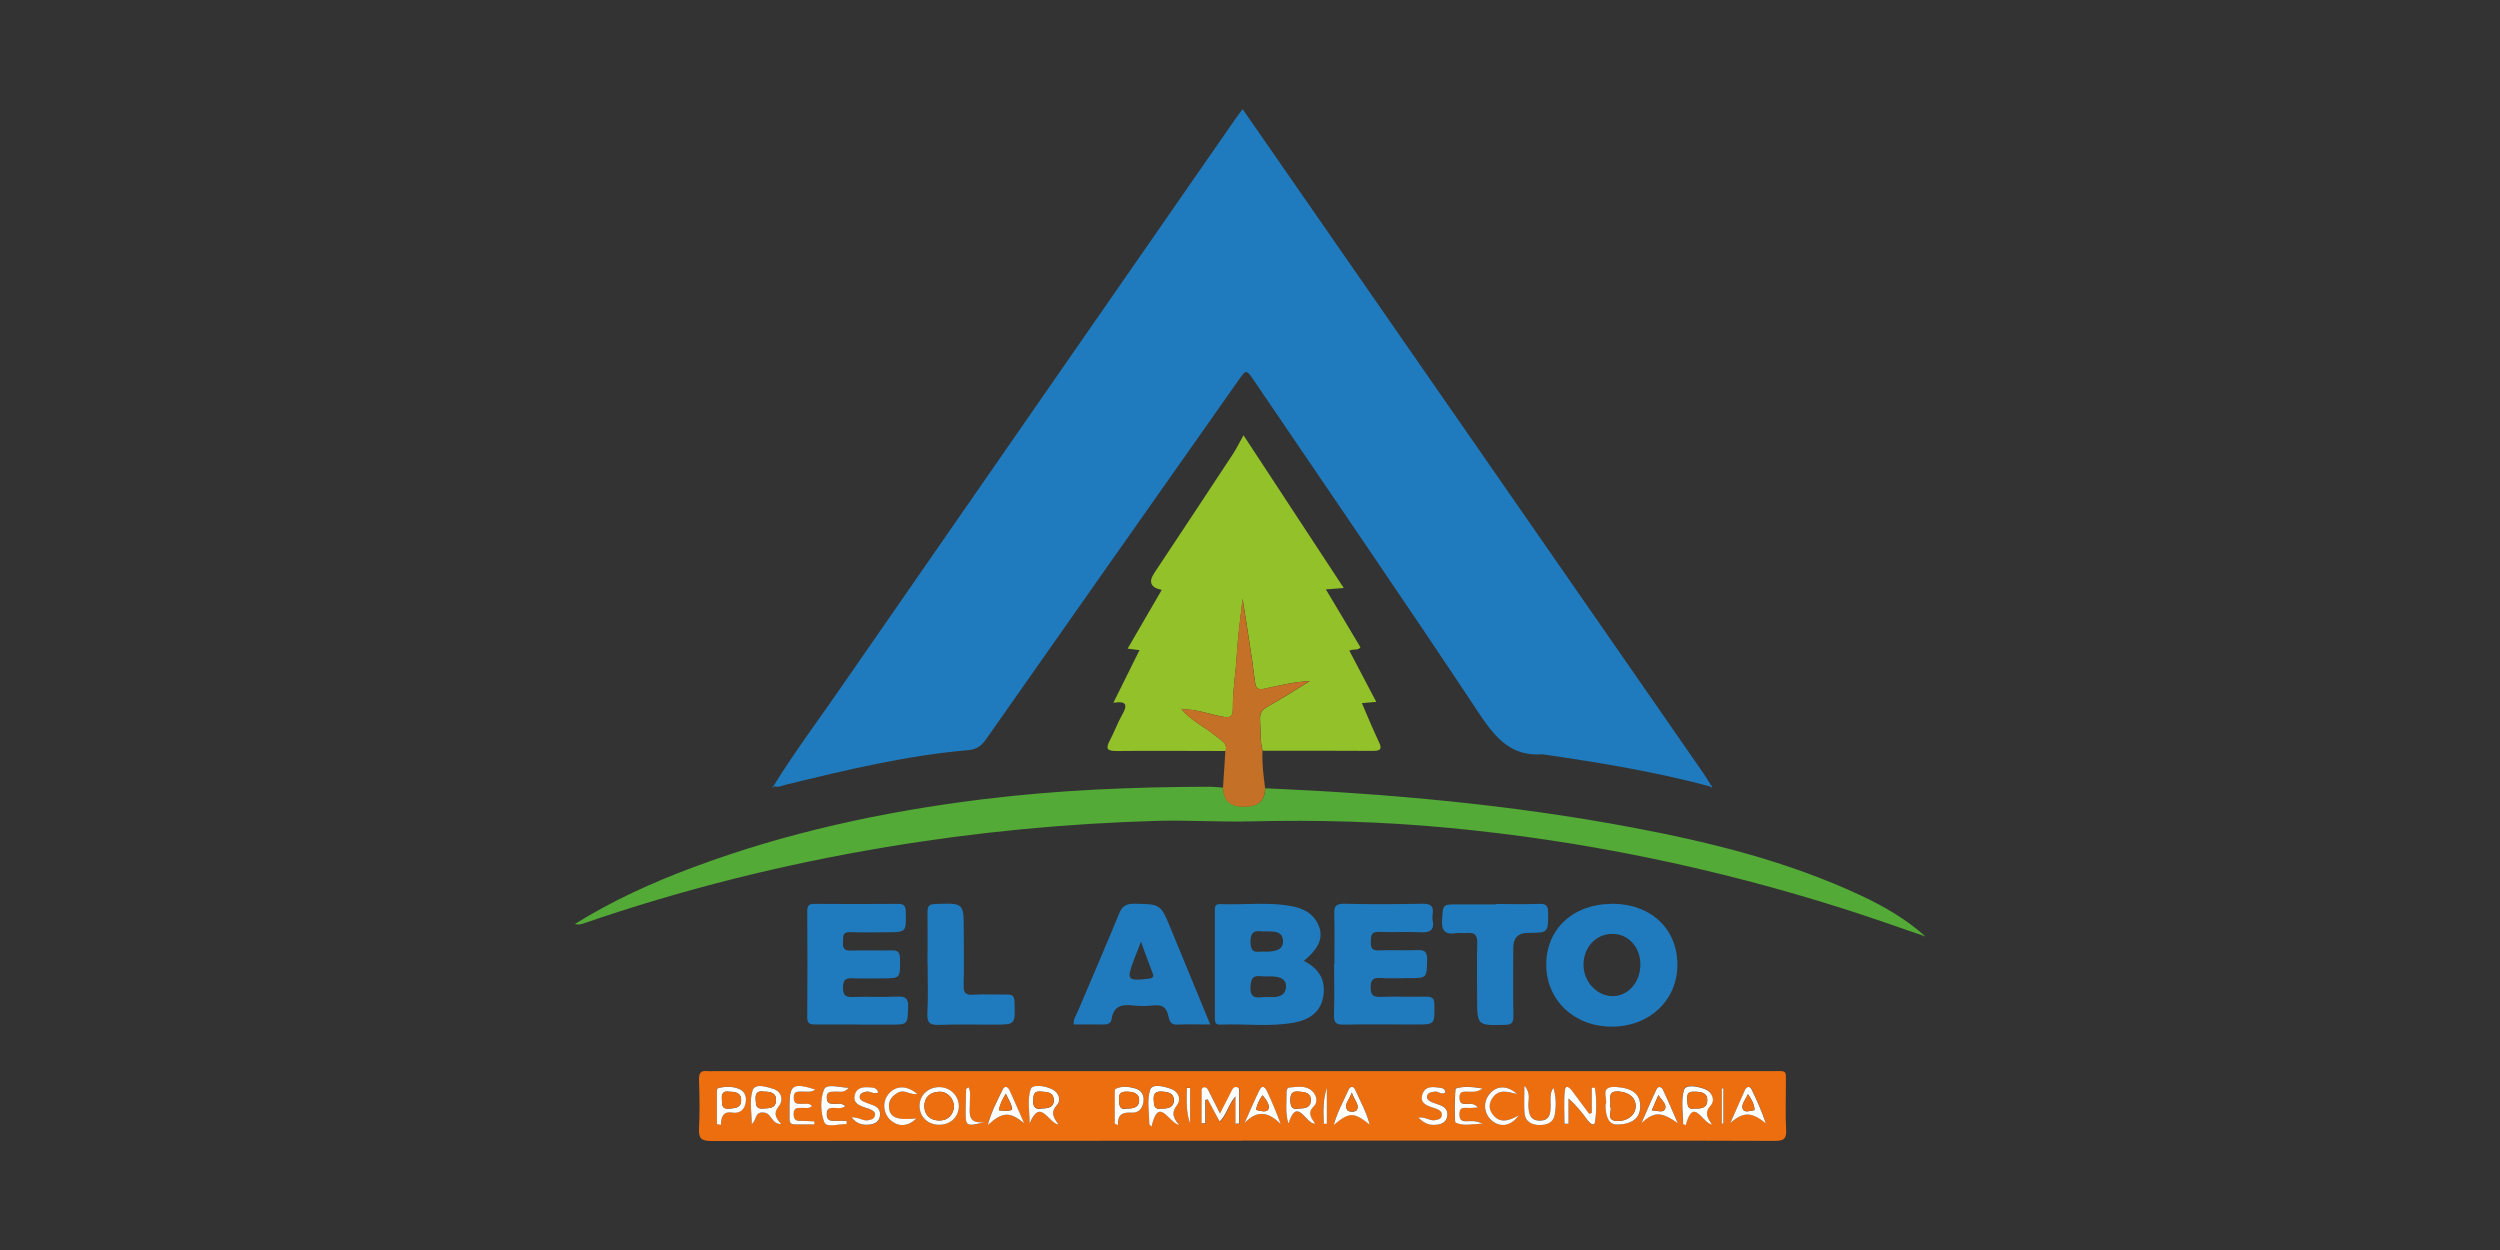 <?xml version="1.0" encoding="UTF-8"?>
<svg id="Capa_1" data-name="Capa 1" xmlns="http://www.w3.org/2000/svg" viewBox="0 0 200 100">
  <rect x="0" y="0" width="200" height="100" fill="#333333" stroke="none"/>
  <defs>
    <style>
      .cls-1 {
        fill: #fefefe;
      }

      .cls-1, .cls-2, .cls-3, .cls-4, .cls-5, .cls-6 {
        stroke-width: 0px;
      }

      .cls-2 {
        fill: #53aa36;
      }

      .cls-3 {
        fill: #ec6e0f;
      }

      .cls-4 {
        fill: #207bbe;
      }

      .cls-5 {
        fill: #93c129;
      }

      .cls-6 {
        fill: #c47026;
      }
    </style>
  </defs>
  <path class="cls-4" d="M136.76,62.9c-4.36-1.16-8.8-1.9-13.25-2.54-.03,0-.06-.02-.09-.02-2.49.2-3.76-1.27-5.04-3.19-5.94-8.95-12.02-17.8-18.05-26.69-.63-.93-.63-.93-1.28,0-6.73,9.56-13.47,19.13-20.18,28.7-.37.53-.76.79-1.4.85-4.96.43-9.79,1.59-14.62,2.77-.32.08-.63.26-.98.09h.02c1.61-2.62,3.46-5.09,5.21-7.62,10.56-15.25,21.15-30.48,31.72-45.72.17-.25.36-.49.59-.8,2.26,3.25,4.47,6.44,6.68,9.63,10.06,14.5,20.13,29.01,30.19,43.51.21.3.39.62.59.94-.04.04-.07.07-.11.11Z"/>
  <path class="cls-3" d="M99.37,91.26c-14.15,0-28.3,0-42.45.02-.83,0-1.04-.21-1-1.02.07-1.29.04-2.59,0-3.89-.01-.52.14-.75.68-.68.18.02.37,0,.56,0,28.18,0,56.35,0,84.53,0,1.35,0,1.17-.16,1.18,1.19,0,1.17-.04,2.35.02,3.52.04.71-.2.87-.88.87-5.59-.03-11.18-.02-16.78-.02-8.62,0-17.24,0-25.86,0ZM62.5,89.93c-.45-.52-.66-.86-.2-1.42.39-.48.26-1.2-.47-1.41-.54-.16-1.42-.48-1.63.15-.26.81-.06,1.78-.06,2.67.45-.3.18-1.02,1-.91.62.08.54.9,1.36.92ZM127.34,89.05c-.07.02-.13.05-.2.07-.47-.63-.93-1.26-1.4-1.88-.17-.23-.5-.5-.55,0-.09.88-.03,1.78-.03,2.67.11,0,.21,0,.32,0v-2.02c.65.54,1.1,1.15,1.55,1.76.16.22.52.53.57.12.13-.9.14-1.83-.01-2.74-.08,0-.17,0-.25,0v2.03ZM136.97,89.96c-.41-.57-.63-.97-.12-1.55.36-.4.14-1.05-.45-1.29-.57-.23-1.55-.4-1.68.03-.27.85-.08,1.83-.08,2.76.07.03.14.06.21.08.63-2.32,1.32-.12,2.11-.05ZM76.71,88.51c.02-.81-.66-1.5-1.51-1.54-.91-.04-1.62.61-1.64,1.49-.01.85.62,1.49,1.5,1.52.92.04,1.63-.6,1.65-1.47ZM98.84,89.92h.31c0-.83,0-1.66,0-2.49,0-.16.08-.39-.19-.44-.22-.04-.32.11-.41.29-.28.57-.58,1.14-.93,1.82-.35-.7-.63-1.27-.92-1.83-.07-.13-.15-.28-.33-.27-.14,0-.22.1-.22.24,0,.88,0,1.76,0,2.64.1,0,.19,0,.29,0v-1.86l.2-.05c.31.57.61,1.14.95,1.77.57-.55.67-1.3,1.27-2.02v2.22ZM84.7,89.97c-.44-.58-.67-.99-.14-1.56.36-.39.17-.99-.34-1.25-.58-.3-1.61-.45-1.76-.02-.29.83-.08,1.82-.08,2.75.86-2.14,1.52-.01,2.33.08ZM103.07,89.88c.7-2.23,1.4.11,2.13.01-.33-.49-.64-.87-.1-1.39.33-.32.24-.85-.1-1.18-.55-.54-1.26-.36-1.93-.31-.06,0-.16.19-.16.29.03.86-.11,1.74.15,2.58ZM57.35,89.92c.11.02.21.04.32.06.03-.64.17-1.1.94-.98.5.08.91-.19,1.03-.72.1-.49.02-.95-.5-1.17-.55-.23-1.14-.21-1.71-.06-.05.01-.08.16-.08.25,0,.87,0,1.74,0,2.61ZM91.94,89.92c.06.07.12.14.18.21.59-2.5,1.34-.36,2.22-.13-.55-.64-.61-1.03-.19-1.58.37-.48.15-1.11-.5-1.33-.56-.19-1.48-.42-1.64.09-.27.83-.07,1.81-.07,2.73ZM128.45,88.37q0,1.59.91,1.59c1.23,0,1.89-.53,1.87-1.5-.02-.97-.69-1.42-1.92-1.5-1.42-.09-.62.97-.85,1.41ZM124.27,87.01c-.32.44-.22.93-.22,1.39,0,.63-.04,1.24-.86,1.24-.8,0-.89-.57-.92-1.22-.02-.47.19-1-.32-1.58,0,.85-.04,1.53.01,2.2.05.67.53.94,1.16.95.6.01,1.13-.15,1.26-.83.14-.71.11-1.43-.11-2.16ZM109.58,89.98c-.28-1.08-.78-1.94-1.18-2.84-.12-.26-.39-.23-.5,0-.4.9-.9,1.76-1.2,2.85,1.24-1.05,1.61-1.05,2.88-.02ZM99.56,89.86c1.01-1.11,1.94-.9,2.9.07-.34-.93-.71-1.77-1.08-2.6-.15-.33-.38-.6-.63-.11-.43.86-.8,1.76-1.19,2.64ZM81.92,89.85c-.39-.88-.76-1.76-1.17-2.64-.12-.26-.38-.39-.54-.06-.42.89-.91,1.75-1.2,2.86,1.19-1.09,1.78-1.08,2.9-.16ZM68.13,89.39c.46.58.95.64,1.48.58.41-.04.71-.22.79-.65.08-.47-.15-.76-.59-.91-.23-.08-.47-.16-.69-.26-.2-.09-.4-.24-.32-.49.07-.23.29-.28.51-.32.32-.07.61.25.96.07-.11-.39-.41-.39-.66-.41-.51-.04-1.04-.02-1.21.58-.18.64.3.86.8,1.03.15.05.3.08.44.15.2.09.4.21.37.47-.04.3-.3.35-.55.4-.41.08-.74-.26-1.32-.23ZM134.23,89.86c-.4-.9-.78-1.81-1.2-2.7-.11-.23-.37-.3-.5-.04-.43.89-.81,1.8-1.21,2.71,1.01-.91,1.59-.91,2.91.02ZM89.18,89.88c.09.04.18.08.28.12-.06-.9.42-1.03,1.12-1,.53.03.84-.35.91-.86.07-.51-.13-.92-.65-1.07-.52-.15-1.07-.22-1.59.03-.05.02-.06.17-.06.25,0,.84,0,1.68,0,2.52ZM138.43,89.84c1.04-.91,1.7-.92,2.85.02-.33-.93-.71-1.83-1.14-2.71-.15-.32-.41-.22-.54.05-.4.87-.78,1.75-1.16,2.63ZM64.95,88.49c-.22-.29-.52-.15-.77-.18-.32-.03-.68.08-.69-.47-.02-.63.39-.48.74-.51.31-.02.65.09.98-.17-1.78-.55-2.06-.36-2.06,1.3,0,.34,0,.68,0,1.02,0,.28.05.48.4.47.53-.01,1.06,0,1.59,0,0-.08,0-.16,0-.24-.31-.02-.63-.05-.94-.04-.39,0-.72.02-.72-.55,0-.55.33-.47.67-.49.25-.01.54.1.79-.14ZM67.74,89.93c0-.09,0-.18.01-.27-.35,0-.69-.01-1.04,0-.38.02-.55-.12-.56-.53,0-.43.18-.52.55-.51.29,0,.62.1.93-.14-.3-.27-.59-.17-.85-.17-.38,0-.64-.04-.63-.54.01-.49.31-.41.62-.45.35-.04.76.17,1.13-.31-.76,0-1.76-.37-1.97.15-.31.76-.28,1.83.02,2.6.18.48,1.17.13,1.8.16ZM113.48,89.4c.49.52.93.62,1.44.58.44-.04.79-.22.87-.68.08-.47-.18-.75-.61-.9-.2-.07-.41-.14-.61-.22-.24-.1-.47-.24-.38-.54.08-.28.36-.28.61-.31.29-.04.55.3.84.07,0-.33-.27-.36-.45-.38-.55-.08-1.17-.16-1.39.53-.22.69.32.9.84,1.06.12.04.24.07.35.12.24.11.44.27.35.56-.07.24-.29.28-.51.32-.41.08-.74-.27-1.34-.21ZM73.31,89.47c-1.56.18-2.16-.07-2.19-.92-.02-.56.28-.91.76-1.16.5-.26.95.22,1.51.13-.86-.71-1.73-.69-2.31,0-.51.61-.44,1.55.16,2.09.64.57,1.44.52,2.07-.14ZM118.61,89.89c-.6-.29-.98-.21-1.33-.2-.41,0-.52-.16-.53-.55,0-.41.13-.55.53-.52.31.02.62-.02.93-.03-.28-.35-.62-.29-.93-.28-.4.02-.53-.14-.53-.53,0-.39.18-.45.5-.46.39-.01.81.12,1.35-.25-.85-.13-1.49-.2-2.14,0-.09.03-.13,2.67-.03,2.72.63.31,1.29.13,2.17.09ZM121.35,87.52c-.79-.73-1.66-.68-2.23.04-.52.67-.4,1.62.28,2.14.65.5,1.48.38,2.08-.47-.83.48-1.51.63-2.06-.06-.32-.4-.34-.85-.06-1.29.52-.81,1.26-.53,1.98-.36ZM105.91,89.91c.08,0,.16,0,.24-.01v-2.89c-.33.97-.3,1.94-.24,2.9ZM78.82,89.76c-1.56.21-1.2-.83-1.23-1.63-.01-.37.09-.77-.11-1.15-.11.08-.19.1-.19.14-.02.55-.04,1.11-.04,1.66,0,1.36,0,1.37,1.57.98ZM95.21,87.03c-.09,0-.17,0-.26,0-.02.95-.08,1.9.26,2.85v-2.86ZM137.74,89.89s.09,0,.13,0v-2.82s-.09,0-.13,0v2.82Z"/>
  <path class="cls-5" d="M98.02,60.08c-2.9,0-5.81-.03-8.71,0-.72,0-.88-.16-.54-.81.36-.68.62-1.41,1-2.08.4-.72.46-1.15-.7-.97.71-1.44,1.38-2.78,2.09-4.21-.32-.04-.6-.08-.95-.12.93-1.6,1.82-3.13,2.73-4.7q-1.33-.26-.59-1.36c2.1-3.16,4.19-6.33,6.28-9.5.3-.46.54-.96.85-1.51,2.67,4.07,5.31,8.1,8.02,12.22-.52.04-.9.07-1.43.11.96,1.61,1.87,3.13,2.77,4.64-.27.29-.59.09-.89.27.71,1.35,1.42,2.7,2.15,4.09-.41.04-.74.07-1.15.1.47,1.07.88,2.1,1.36,3.1.29.6.11.72-.5.72-2.93-.02-5.87-.01-8.8-.01-.21-.81-.15-1.65-.2-2.48-.03-.49.12-.78.57-1.03,1.16-.65,2.28-1.37,3.42-2.07-1.25.07-2.41.34-3.57.6-.45.1-.75.14-.83-.54-.26-2.16-.63-4.31-.99-6.64-.18,1.6-.38,3.01-.46,4.45-.08,1.43-.34,2.86-.32,4.3,0,.7-.2.8-.84.68-1.08-.2-2.13-.63-3.26-.57,0-.02-.01-.05-.02-.06,0-.01-.03,0-.05-.01.03.02.05.05.08.07.78.92,1.89,1.42,2.8,2.18.36.3.89.51.71,1.15Z"/>
  <path class="cls-2" d="M101.21,63.06c9.88.43,19.7,1.31,29.43,3.15,6.25,1.18,12.41,2.71,18.21,5.42,1.86.87,3.64,1.9,5.19,3.29-2.19-.76-4.36-1.52-6.55-2.22-10.29-3.27-20.82-5.45-31.57-6.47-5.26-.5-10.53-.65-15.81-.52-2.53.06-5.06-.11-7.59-.04-7.26.21-14.47.9-21.64,2.1-8.23,1.37-16.29,3.38-24.18,6.1-.21.07-.41.13-.71.05,3.03-1.89,6.21-3.32,9.48-4.54,7.46-2.79,15.19-4.45,23.08-5.43,6.05-.75,12.12-1,18.2-1.01.37,0,.74.05,1.1.07q.03,1.51,1.6,1.51c.06,0,.12,0,.18,0q1.56,0,1.59-1.48Z"/>
  <path class="cls-4" d="M104.3,76.87c1.18.59,1.77,1.49,1.57,2.79-.2,1.33-1.15,1.93-2.35,2.15-1.96.36-3.94.07-5.91.16-.41.02-.42-.25-.42-.55,0-2.84,0-5.68,0-8.52,0-.28-.03-.59.4-.57,1.97.08,3.96-.21,5.91.2.83.18,1.57.58,1.95,1.42.45,1,.13,1.86-1.14,2.92ZM101.11,79.76c.35,0,.63.02.9,0,.48-.04.83-.26.87-.78.05-.56-.34-.77-.79-.84-.39-.06-.8,0-1.2-.04-.64-.08-.8.15-.85.8-.07,1,.49.93,1.07.86ZM101.03,74.52c-.51-.07-1.01-.11-.99.87.01,1.05.68.68,1.18.74.09.01.18,0,.28,0,.58-.05,1.19-.15,1.14-.9-.04-.7-.65-.71-1.19-.72-.09,0-.18,0-.42,0Z"/>
  <path class="cls-4" d="M128.96,72.3c3.1,0,5.24,2,5.23,4.89,0,2.83-2.25,4.95-5.25,4.94-3.01,0-5.23-2.11-5.24-4.95-.01-2.86,2.16-4.87,5.26-4.87ZM131.23,77.12c-.02-1.38-.99-2.42-2.25-2.41-1.31,0-2.31,1.09-2.3,2.48,0,1.35,1.08,2.5,2.33,2.5,1.26,0,2.24-1.14,2.22-2.57Z"/>
  <path class="cls-4" d="M106.75,77.13c0-1.33.03-2.65-.01-3.98-.02-.61.09-.86.78-.85,2.1.05,4.2.04,6.29,0,.66-.01.9.2.8.83-.02.15-.03.31,0,.46.17.87-.25,1.04-1.03.99-1.08-.06-2.16.02-3.24-.03-.65-.03-.67.29-.68.79-.01.5.11.72.66.69,1.02-.04,2.04.02,3.05-.02.56-.02.81.09.8.74-.03,1.5.01,1.5-1.51,1.5-.74,0-1.48.04-2.22-.01-.59-.04-.79.14-.79.76,0,.64.23.76.8.75,1.2-.04,2.41.01,3.61-.02.51-.01.69.12.69.66.02,1.57.05,1.57-1.53,1.57-1.91,0-3.83-.03-5.74.01-.62.01-.78-.18-.76-.78.04-1.36.01-2.71.01-4.07Z"/>
  <path class="cls-4" d="M68.59,81.96c-1.14,0-2.28-.01-3.42,0-.43,0-.6-.13-.59-.58.02-2.84.02-5.67,0-8.51,0-.46.18-.57.6-.56,2.22.01,4.44.02,6.66,0,.5,0,.61.17.62.64.04,1.63.05,1.63-1.56,1.63-.96,0-1.91.03-2.87-.01-.64-.03-.58.34-.59.76-.02.46.03.74.63.72,1.08-.05,2.16.01,3.24-.02.52-.02.68.15.69.68.02,1.56.05,1.56-1.46,1.56-.77,0-1.54.03-2.31-.01-.59-.03-.79.13-.79.75,0,.63.2.77.79.75,1.17-.04,2.35.02,3.52-.03.65-.03.93.1.9.84-.05,1.39,0,1.4-1.44,1.4-.86,0-1.73,0-2.59,0Z"/>
  <path class="cls-4" d="M96.82,81.96c-.97,0-1.81-.04-2.63.01-.6.04-.65-.41-.74-.76-.15-.63-.48-.84-1.11-.78-.58.06-1.18.07-1.76,0-.88-.1-1.5.09-1.65,1.08-.06.37-.32.46-.68.45-.77-.02-1.54,0-2.34,0-.07-.42.18-.72.31-1.04,1.1-2.61,2.24-5.21,3.31-7.83.25-.62.58-.8,1.23-.79,2.08.04,2.08,0,2.9,1.99,1.03,2.5,2.06,5,3.16,7.67ZM91.28,75.33c-.24.61-.42,1.06-.59,1.52-.58,1.54-.49,1.64,1.18,1.45.39-.05.46-.16.32-.51-.3-.76-.57-1.53-.91-2.45Z"/>
  <path class="cls-6" d="M101.21,63.06q-.02,1.48-1.59,1.48c-.06,0-.12,0-.18,0q-1.57,0-1.6-1.51c.06-.98.12-1.97.19-2.95.18-.64-.35-.85-.71-1.15-.91-.76-2.01-1.26-2.8-2.18h0c1.13-.05,2.17.38,3.26.58.64.12.85.02.84-.68-.01-1.44.25-2.87.32-4.3.08-1.44.28-2.86.46-4.45.36,2.33.73,4.48.99,6.64.08.68.38.64.83.54,1.16-.26,2.33-.52,3.57-.6-1.14.69-2.26,1.41-3.42,2.07-.45.25-.6.54-.57,1.03.05.83-.01,1.66.2,2.48-.05,1.01.08,2.01.21,3Z"/>
  <path class="cls-4" d="M119.68,72.32c1.14,0,2.29.03,3.43-.01.55-.02.74.12.74.71,0,1.6.03,1.6-1.61,1.61q-1.18,0-1.18,1.2c0,1.82-.02,3.64.01,5.47,0,.52-.14.67-.67.69-2.23.05-2.23.07-2.23-2.18,0-1.45-.03-2.9.01-4.35.02-.67-.21-.89-.85-.82-.27.03-.56-.03-.83.01-.88.14-1.2-.17-1.13-1.09.08-1.21.02-1.21,1.26-1.21,1.02,0,2.04,0,3.06,0Z"/>
  <path class="cls-4" d="M74.2,77.11c0-1.39.02-2.77,0-4.16,0-.48.16-.62.64-.63,2.26-.08,2.26-.1,2.26,2.13,0,1.45.03,2.9-.01,4.35-.02.58.12.82.75.78.89-.06,1.79,0,2.68-.02.48-.02.63.13.64.62.06,1.8.08,1.79-1.68,1.79-1.45,0-2.9-.03-4.35.02-.7.02-.98-.13-.94-.9.07-1.32.02-2.65.02-3.98Z"/>
  <path class="cls-4" d="M136.87,62.79c.07.06.14.13.02.21-.02,0-.08-.06-.12-.1.03-.04.07-.07.11-.11Z"/>
  <path class="cls-4" d="M61.87,62.86c.07.05.07.1-.01.14-.02,0-.06-.01-.09-.02.04-.04.08-.07.12-.11,0,0-.02-.01-.02-.01Z"/>
  <path class="cls-1" d="M62.5,89.93c-.82-.02-.74-.84-1.36-.92-.82-.11-.56.61-1,.91,0-.9-.2-1.86.06-2.67.2-.62,1.09-.31,1.63-.15.73.21.86.93.47,1.41-.45.56-.25.9.2,1.42ZM61.08,87.33c-.38-.06-.67.04-.63.61.03.43,0,.8.61.74.46-.04.98.02,1.02-.62.04-.63-.41-.73-1-.73Z"/>
  <path class="cls-1" d="M127.34,89.05v-2.03c.08,0,.17,0,.25,0,.15.91.14,1.84.01,2.74-.06.4-.41.09-.57-.12-.45-.6-.9-1.21-1.55-1.76v2.02c-.11,0-.21,0-.32,0,0-.89-.07-1.79.03-2.67.05-.5.38-.22.55,0,.47.62.94,1.25,1.4,1.88.07-.02.13-.05.2-.07Z"/>
  <path class="cls-1" d="M136.97,89.96c-.79-.08-1.48-2.28-2.11.05-.07-.03-.14-.06-.21-.08,0-.93-.19-1.92.08-2.76.14-.43,1.12-.26,1.68-.03.59.24.81.88.45,1.29-.52.58-.29.98.12,1.55ZM135.55,88.68c.51.01,1,0,1.03-.63.03-.56-.38-.69-.86-.71-.43-.02-.8-.02-.74.59.04.41-.05.85.57.75Z"/>
  <path class="cls-1" d="M76.71,88.51c-.02.88-.72,1.51-1.65,1.47-.88-.03-1.51-.68-1.5-1.52.01-.87.73-1.52,1.64-1.49.85.03,1.52.72,1.51,1.54ZM76.32,88.57c0-.71-.54-1.26-1.19-1.23-.72.03-1.18.43-1.18,1.15,0,.72.48,1.14,1.18,1.15.72,0,1.1-.45,1.19-1.07Z"/>
  <path class="cls-1" d="M98.84,89.92v-2.22c-.6.72-.7,1.47-1.27,2.02-.34-.63-.65-1.2-.95-1.77l-.2.05v1.86c-.1,0-.19,0-.29,0,0-.88,0-1.76,0-2.64,0-.14.08-.23.22-.24.18,0,.27.14.33.27.29.56.57,1.13.92,1.83.35-.69.65-1.25.93-1.82.09-.18.19-.33.41-.29.26.05.18.28.19.44,0,.83,0,1.66,0,2.48h-.31Z"/>
  <path class="cls-1" d="M84.7,89.97c-.82-.09-1.47-2.21-2.33-.08,0-.93-.2-1.92.08-2.75.15-.43,1.18-.28,1.76.02.51.27.7.86.34,1.25-.52.57-.29.98.14,1.56ZM83.29,88.68c.57,0,1.05-.09,1.01-.72-.05-.62-.56-.59-1.03-.63-.61-.06-.58.29-.61.73-.03.56.23.7.63.63Z"/>
  <path class="cls-1" d="M103.07,89.88c-.27-.84-.13-1.71-.15-2.58,0-.1.09-.28.16-.29.67-.05,1.38-.23,1.93.31.33.33.43.86.1,1.18-.54.52-.23.9.1,1.39-.73.1-1.43-2.25-2.13-.01ZM103.87,88.68c.52,0,.98-.06.99-.63.02-.63-.46-.68-.96-.72-.55-.05-.67.18-.67.69,0,.52.15.76.63.67Z"/>
  <path class="cls-1" d="M57.35,89.92c0-.87,0-1.74,0-2.61,0-.09.03-.24.08-.25.57-.15,1.16-.17,1.71.06.51.22.6.68.5,1.17-.11.54-.53.8-1.03.72-.77-.13-.91.34-.94.98-.11-.02-.21-.04-.32-.06ZM58.33,87.34c-.42-.08-.62.1-.58.59.03.4-.06.81.58.76.49-.04.97-.06.96-.69,0-.56-.44-.67-.96-.66Z"/>
  <path class="cls-1" d="M91.94,89.92c0-.92-.2-1.9.07-2.73.17-.52,1.09-.28,1.64-.09.65.22.87.84.5,1.33-.42.55-.36.94.19,1.58-.89-.23-1.64-2.37-2.22.13-.06-.07-.12-.14-.18-.21ZM92.89,88.68c.54.02,1.02-.08,1.02-.68,0-.54-.45-.64-.92-.67-.5-.03-.72.09-.69.65.02.45.04.81.6.7Z"/>
  <path class="cls-1" d="M128.45,88.37c.23-.45-.57-1.51.85-1.41,1.24.08,1.9.53,1.92,1.5.02.97-.64,1.5-1.87,1.5q-.91,0-.91-1.59ZM128.81,88.48c.24.36-.44,1.18.6,1.2.8.01,1.41-.48,1.44-1.14.03-.71-.52-1.15-1.33-1.22-1.04-.08-.57.68-.71,1.16Z"/>
  <path class="cls-1" d="M124.27,87.01c.22.72.24,1.44.11,2.16-.13.68-.66.84-1.26.83-.62-.01-1.1-.29-1.16-.95-.05-.67-.01-1.34-.01-2.2.52.58.31,1.11.32,1.58.03.65.12,1.22.92,1.22.82,0,.86-.61.86-1.24,0-.47-.09-.95.22-1.39Z"/>
  <path class="cls-1" d="M109.58,89.98c-1.27-1.03-1.63-1.03-2.88.02.3-1.08.8-1.95,1.2-2.85.11-.24.38-.27.5,0,.4.9.9,1.76,1.18,2.84ZM108.15,87.41c-.2.59-.67.94-.36,1.4.11.17.66.17.76-.02.22-.43-.22-.77-.4-1.37Z"/>
  <path class="cls-1" d="M99.56,89.86c.39-.88.76-1.77,1.19-2.64.24-.49.48-.22.63.11.38.83.74,1.67,1.08,2.6-.96-.97-1.89-1.18-2.9-.07ZM100.48,88.79c.36.08.87.24.99-.06.14-.33-.18-.75-.47-1.11-.28.4-.44.75-.52,1.17Z"/>
  <path class="cls-1" d="M81.92,89.85c-1.12-.92-1.72-.93-2.9.16.29-1.1.78-1.97,1.2-2.86.15-.33.42-.2.54.06.4.87.78,1.76,1.17,2.64ZM80.46,87.51c-.28.5-.48.85-.54,1.32.37.01.7.09,1.04-.05,0-.45-.27-.78-.49-1.27Z"/>
  <path class="cls-1" d="M68.13,89.39c.58-.03.91.31,1.32.23.25-.05.5-.1.55-.4.04-.26-.17-.38-.37-.47-.14-.07-.29-.1-.44-.15-.5-.17-.98-.39-.8-1.03.17-.6.71-.62,1.21-.58.25.02.56.03.66.41-.34.18-.64-.13-.96-.07-.23.05-.44.1-.51.32-.08.25.12.4.32.49.22.1.46.18.69.26.44.15.67.44.59.91-.08.42-.38.6-.79.65-.53.06-1.03,0-1.48-.58Z"/>
  <path class="cls-1" d="M134.23,89.86c-1.32-.94-1.9-.94-2.91-.02.4-.9.78-1.82,1.21-2.71.13-.26.39-.19.5.04.42.89.8,1.8,1.2,2.7ZM132.67,87.61c-.16.38-.33.76-.52,1.21.41.04.87.2,1.02-.05.24-.39-.24-.75-.5-1.16Z"/>
  <path class="cls-1" d="M89.18,89.88c0-.84,0-1.68,0-2.52,0-.09.01-.23.06-.25.52-.25,1.06-.18,1.59-.03.52.15.72.56.65,1.07-.07.51-.39.89-.91.86-.7-.04-1.18.09-1.12,1-.09-.04-.18-.08-.28-.12ZM90.11,88.68c.53.02,1.02-.07,1.02-.67,0-.53-.43-.65-.91-.67-.48-.02-.74.08-.7.64.03.44.02.82.59.71Z"/>
  <path class="cls-1" d="M138.43,89.84c.39-.88.76-1.76,1.16-2.63.13-.28.38-.37.54-.05.43.88.82,1.78,1.14,2.71-1.15-.94-1.81-.94-2.85-.02ZM139.84,87.53c-.2.46-.57.84-.41,1.2.14.32.59.13.93.08-.01-.47-.23-.84-.52-1.27Z"/>
  <path class="cls-1" d="M64.95,88.49c-.25.24-.54.12-.79.14-.34.02-.67-.06-.67.49,0,.58.33.56.72.55.31,0,.63.03.94.04,0,.08,0,.16,0,.24-.53,0-1.06,0-1.59,0-.35,0-.4-.19-.4-.47,0-.34,0-.68,0-1.02,0-1.67.28-1.86,2.06-1.3-.33.26-.67.15-.98.17-.35.02-.76-.12-.74.51.02.56.37.44.69.47.25.02.55-.11.77.18Z"/>
  <path class="cls-1" d="M67.74,89.93c-.63-.03-1.61.32-1.8-.16-.3-.78-.33-1.84-.02-2.6.21-.52,1.21-.16,1.97-.15-.36.48-.78.27-1.13.31-.3.03-.61-.05-.62.45-.01.5.25.54.63.54.26,0,.55-.1.85.17-.31.24-.64.14-.93.14-.38,0-.56.09-.55.51,0,.41.18.54.56.53.35-.01.69,0,1.04,0,0,.09,0,.18-.01.27Z"/>
  <path class="cls-1" d="M113.48,89.4c.61-.06.93.3,1.34.21.22-.04.45-.08.51-.32.08-.29-.11-.45-.35-.56-.11-.05-.23-.08-.35-.12-.52-.17-1.06-.37-.84-1.06.22-.69.84-.61,1.39-.53.18.03.44.05.45.38-.3.23-.56-.12-.84-.07-.25.04-.52.04-.61.31-.09.3.15.44.38.54.2.08.4.15.61.22.43.15.69.43.61.9-.08.46-.43.64-.87.68-.51.05-.95-.06-1.44-.58Z"/>
  <path class="cls-1" d="M73.31,89.47c-.64.66-1.44.71-2.07.14-.6-.54-.67-1.48-.16-2.09.58-.69,1.45-.72,2.31,0-.56.1-1.01-.38-1.51-.13-.48.25-.79.6-.76,1.16.03.85.64,1.09,2.19.92Z"/>
  <path class="cls-1" d="M118.61,89.89c-.88.03-1.54.22-2.17-.09-.1-.05-.06-2.69.03-2.72.64-.2,1.29-.13,2.14,0-.54.37-.96.24-1.35.25-.33,0-.5.07-.5.46,0,.4.12.55.53.53.31-.01.65-.08.93.28-.31.01-.62.06-.93.03-.4-.03-.54.11-.53.52,0,.39.12.55.53.55.36,0,.73-.09,1.33.2Z"/>
  <path class="cls-1" d="M121.35,87.52c-.73-.17-1.46-.45-1.98.36-.28.44-.26.89.06,1.29.54.69,1.22.54,2.06.06-.6.86-1.42.97-2.08.47-.68-.52-.81-1.47-.28-2.14.56-.72,1.44-.77,2.23-.04Z"/>
  <path class="cls-1" d="M105.91,89.91c-.05-.96-.08-1.93.24-2.9v2.89c-.08,0-.16,0-.24.01Z"/>
  <path class="cls-1" d="M78.82,89.76c-1.57.38-1.58.38-1.57-.98,0-.55.02-1.11.04-1.66,0-.03.08-.06.19-.14.21.38.1.78.11,1.15.03.8-.33,1.84,1.23,1.63Z"/>
  <path class="cls-1" d="M95.21,87.03v2.86c-.34-.95-.28-1.9-.26-2.85.09,0,.17,0,.26,0Z"/>
  <path class="cls-1" d="M137.74,89.89v-2.82s.09,0,.13,0v2.82s-.09,0-.13,0Z"/>
  <path class="cls-6" d="M94.52,56.75s-.05-.05-.08-.07c.02,0,.04,0,.05.01.01.02.02.04.02.06,0,0,0,0,0,0Z"/>
  <path class="cls-3" d="M61.08,87.33c.58,0,1.04.11,1,.73-.04.65-.57.58-1.02.62-.61.06-.58-.31-.61-.74-.04-.58.25-.68.63-.61Z"/>
  <path class="cls-3" d="M135.55,88.68c-.62.1-.53-.34-.57-.75-.06-.62.31-.61.74-.59.48.02.89.15.86.71-.03.63-.53.65-1.03.63Z"/>
  <path class="cls-3" d="M76.32,88.57c-.09.62-.47,1.08-1.19,1.07-.7,0-1.18-.43-1.18-1.15,0-.72.46-1.12,1.18-1.15.65-.03,1.19.52,1.19,1.23Z"/>
  <path class="cls-3" d="M83.29,88.68c-.41.07-.66-.07-.63-.63.02-.43,0-.78.61-.73.47.04.98.02,1.03.63.05.63-.43.72-1.01.72Z"/>
  <path class="cls-3" d="M103.87,88.68c-.49.1-.63-.15-.63-.67,0-.51.12-.73.67-.69.5.04.98.09.96.72-.02.57-.48.64-.99.63Z"/>
  <path class="cls-3" d="M58.33,87.34c.52-.01.95.09.96.66.01.64-.48.65-.96.69-.64.05-.55-.36-.58-.76-.04-.5.16-.68.58-.59Z"/>
  <path class="cls-3" d="M92.89,88.68c-.56.11-.57-.25-.6-.7-.03-.55.2-.68.69-.65.47.03.91.12.92.67,0,.61-.47.71-1.02.68Z"/>
  <path class="cls-3" d="M128.81,88.48c.13-.48-.33-1.24.71-1.16.81.06,1.36.51,1.33,1.22-.03.66-.64,1.15-1.44,1.14-1.04-.01-.36-.84-.6-1.2Z"/>
  <path class="cls-3" d="M108.15,87.41c.18.61.62.94.4,1.37-.1.19-.64.19-.76.02-.31-.46.16-.81.36-1.4Z"/>
  <path class="cls-3" d="M100.48,88.79c.08-.42.25-.77.52-1.17.29.35.61.78.47,1.11-.12.3-.63.15-.99.06Z"/>
  <path class="cls-3" d="M80.46,87.51c.22.49.48.82.49,1.27-.34.14-.67.06-1.04.05.06-.47.26-.83.54-1.32Z"/>
  <path class="cls-3" d="M132.67,87.61c.26.42.74.77.5,1.16-.15.24-.61.08-1.02.05.19-.45.36-.83.52-1.21Z"/>
  <path class="cls-3" d="M90.11,88.68c-.57.11-.56-.27-.59-.71-.04-.56.22-.66.7-.64.48.02.91.14.91.67,0,.61-.48.7-1.02.67Z"/>
  <path class="cls-3" d="M139.84,87.53c.29.44.5.8.52,1.27-.34.05-.79.24-.93-.08-.16-.36.21-.73.41-1.2Z"/>
</svg>
